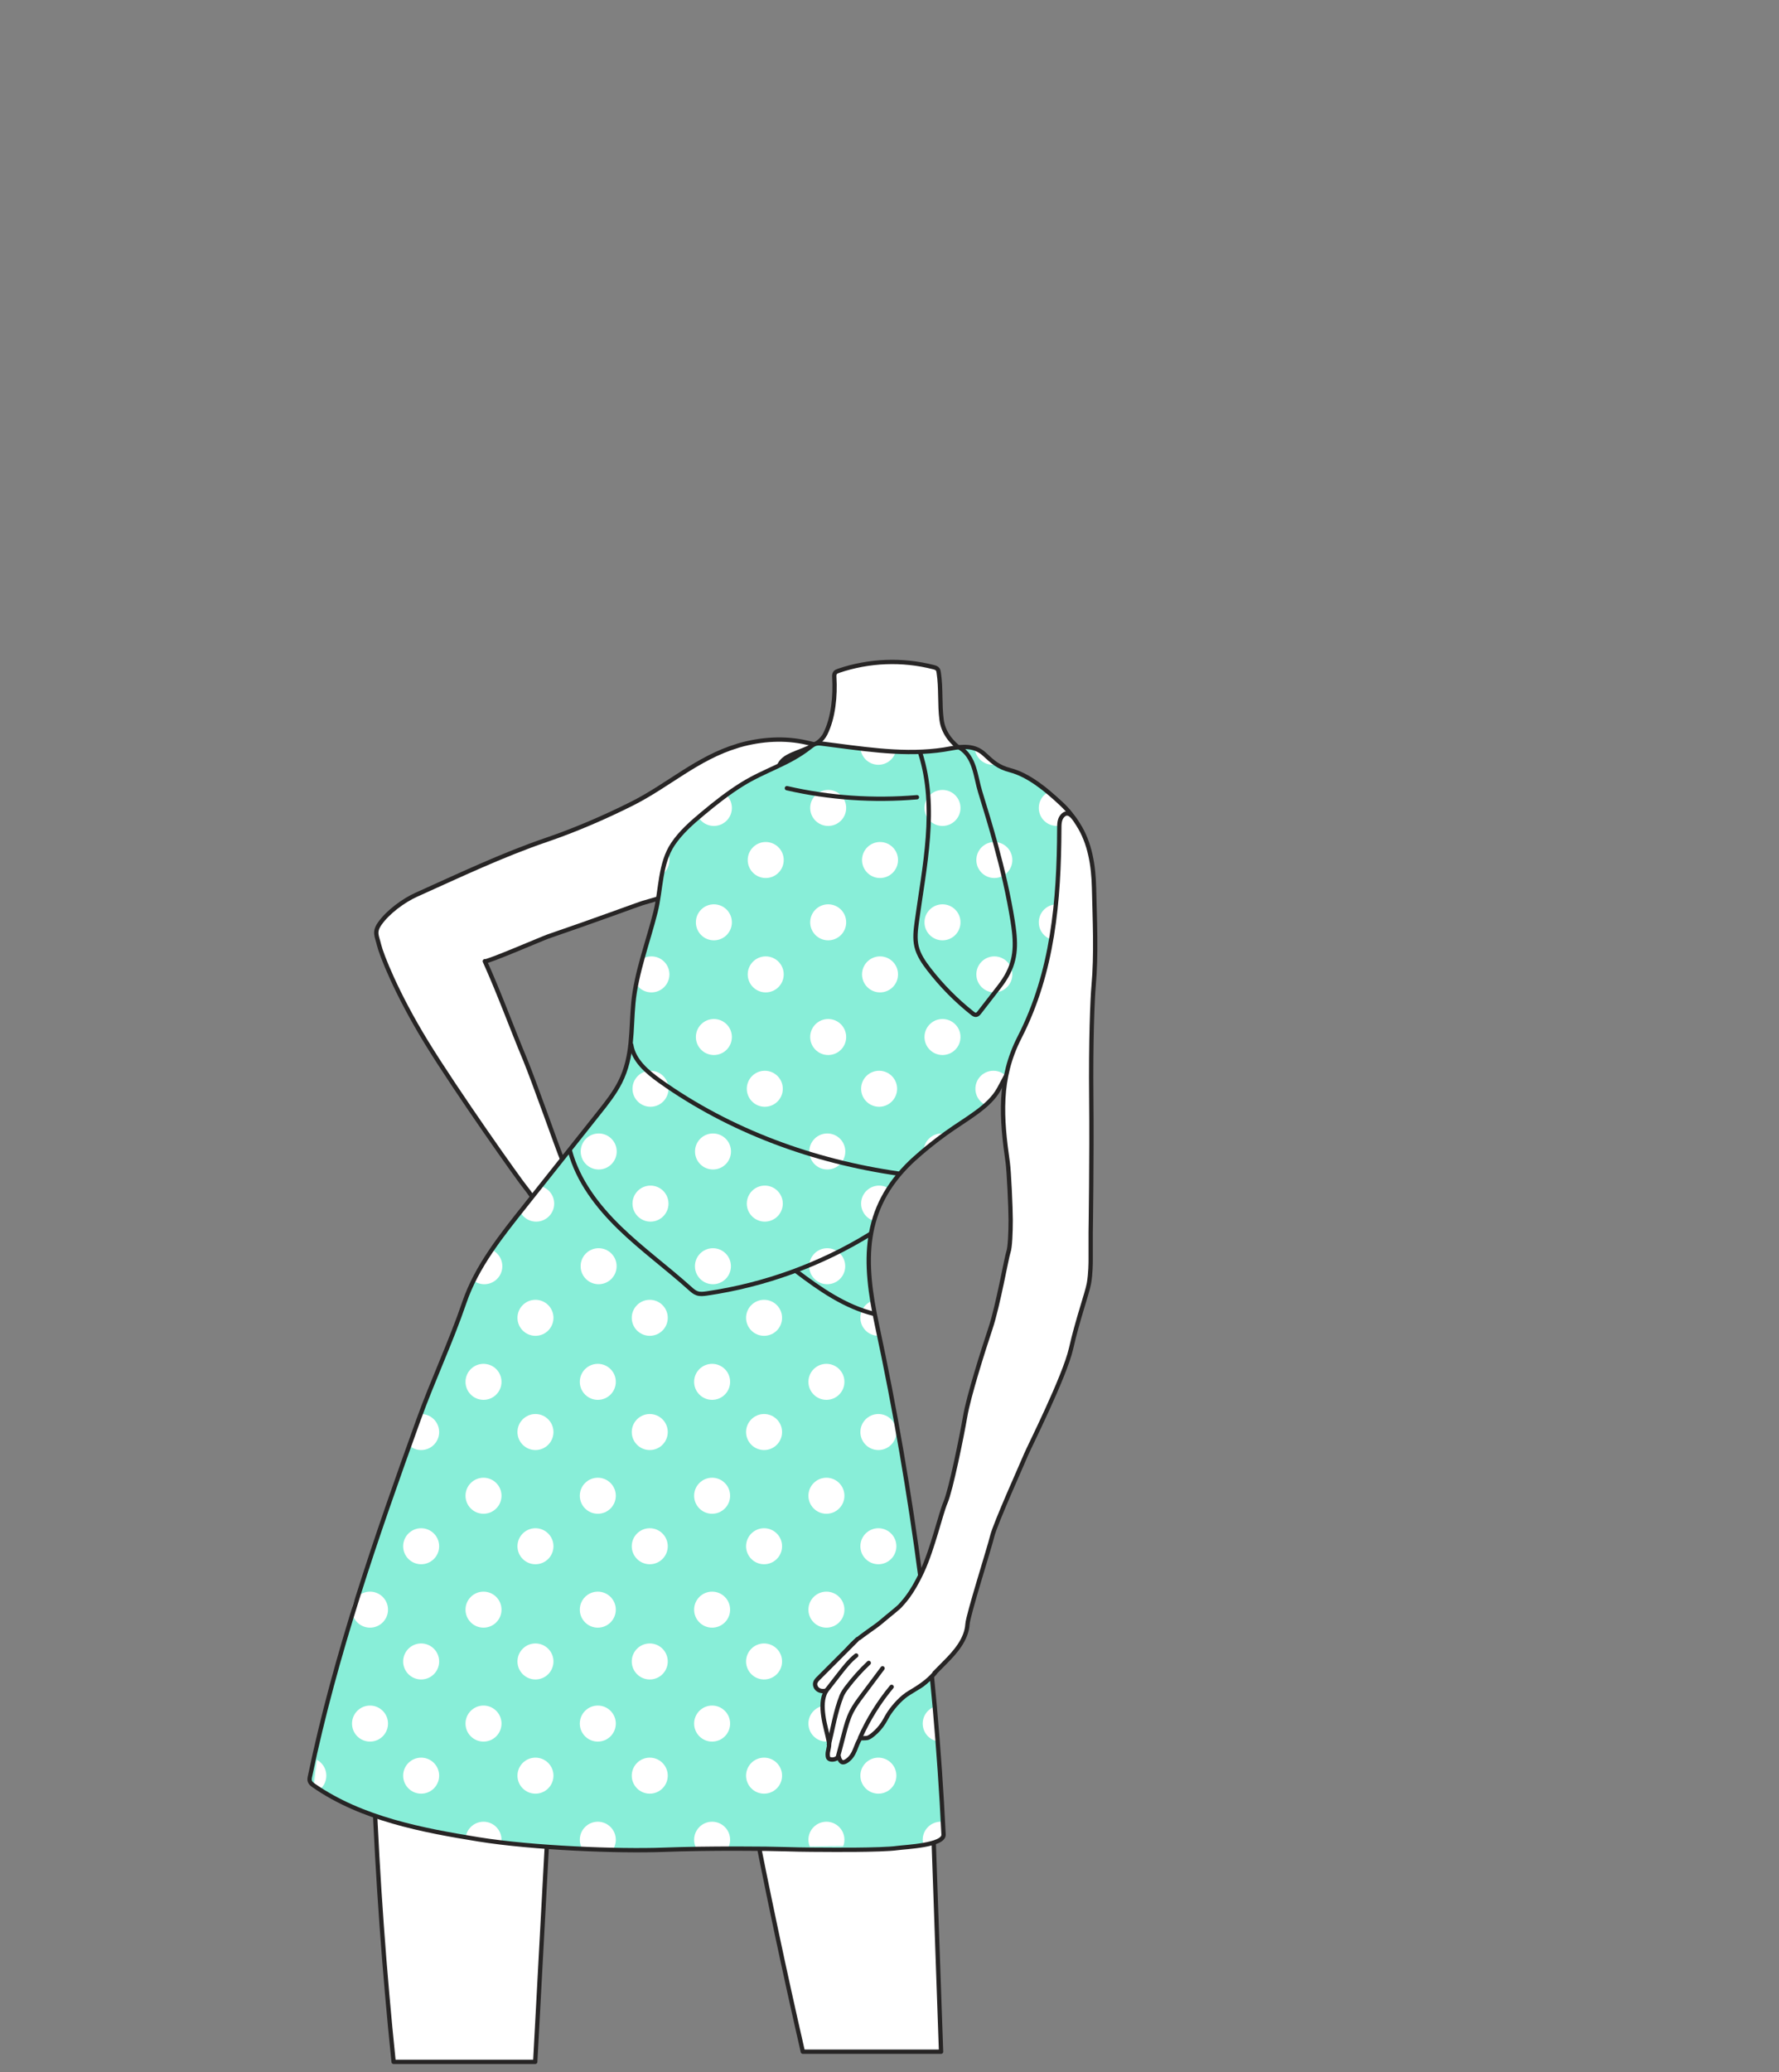 <svg width="1609" height="1873" viewBox="0 0 1609 1873" fill="none" xmlns="http://www.w3.org/2000/svg">
<rect x="0" y="0" width="1609" height="1873" fill="#808080" stroke="none"/>
<path d="M338.148 1615.39C341.528 1698.32 347.492 1781.15 356.001 1863.71H484.074L496.953 1624.21L338.168 1615.39H338.148Z" fill="white" stroke="#272525" stroke-width="3.905" stroke-linecap="round" stroke-linejoin="round"/>
<path d="M726.127 1854.54C709.46 1781.87 693.997 1708.85 679.758 1635.55L842.544 1609.72C845.05 1681.05 848.625 1783.19 851.131 1854.54H726.127Z" fill="white" stroke="#272525" stroke-width="3.905" stroke-linecap="round" stroke-linejoin="round"/>
<path d="M666.955 674.217C630.823 685.056 604.404 709.921 571.73 726.336C547.04 738.729 520.311 750.248 494.164 759.184C454.011 772.879 415.063 791.47 376.445 808.797C364.945 813.965 350.589 824.513 343.343 835.041C338.06 842.714 340.935 846.075 342.858 854.253C344.781 862.412 358.223 897.456 385.613 942.115C412.984 986.775 470.154 1067.43 475.437 1073.67C480.721 1079.9 495.135 1102.96 497.058 1106.79C498.981 1110.63 499.467 1114.46 502.828 1119.74C506.188 1125.03 511.958 1129.34 511.958 1129.34C511.958 1129.34 521.088 1115.41 527.323 1108.69C533.559 1101.97 551.333 1086.6 558.055 1080.83C564.776 1075.06 583.036 1061.16 583.036 1061.16C583.036 1061.16 568.622 1062.11 565.262 1062.59C561.901 1063.08 549.896 1066.92 548.458 1067.39C547.021 1067.88 537.405 1072.67 535.016 1072.19C532.607 1071.7 522.04 1071.24 516.29 1063.06C510.52 1054.9 507.645 1045.3 506.674 1043.38C505.722 1041.46 482.178 975.197 474.971 957.908C462.578 928.187 451.719 898.155 438.49 868.842C439.209 870.415 491.075 848.076 495.621 846.522C536.453 832.594 579.209 816.762 581.113 816.276C583.036 815.791 607.532 808.603 613.301 807.146C628.298 803.397 643.255 800.638 655.882 791.217C685.642 769.033 710.857 740.788 729.68 708.794C734.303 700.927 739.645 692.477 742.695 683.852C746.114 674.197 738.266 673.265 729.913 671.322C709.905 666.66 688.614 668.02 668.917 673.595C668.256 673.789 667.596 673.964 666.955 674.178V674.217Z" fill="white" stroke="#272525" stroke-width="3.905" stroke-linecap="round" stroke-linejoin="round"/>
<path d="M859.199 775.816C868.892 771.037 877.517 764.374 884.316 755.807C891.135 747.202 895.641 738.382 896.924 727.679C897.409 723.697 902.887 694.112 898.691 692.48C888.726 688.595 878.722 684.438 870.039 678.163C860.501 671.267 853.119 662.254 851.604 650.598C849.758 636.437 851.196 622.062 849.02 607.92C848.865 606.91 848.67 605.861 848.068 605.026C847.194 603.841 845.679 603.394 844.241 603.025C816.113 595.798 785.887 596.964 758.4 606.347C757.234 606.755 755.991 607.221 755.272 608.211C754.437 609.377 754.514 610.931 754.592 612.369C755.525 628.705 753.873 648.558 746.395 663.419C740.275 675.618 723.22 677.852 712.186 684.146C696.665 693.024 705.465 709.147 714.789 722.182C734.234 749.397 760.905 772.805 793.171 781.604C814.889 787.529 839.249 785.645 859.18 775.796L859.199 775.816Z" fill="white" stroke="#272525" stroke-width="3.905" stroke-linecap="round" stroke-linejoin="round"/>
<path d="M756.126 673.834C752.028 673.29 747.929 672.766 743.83 672.261C741.849 672.008 739.809 671.775 737.886 672.3C735.904 672.843 734.214 674.145 732.602 675.427C712.963 690.87 692.138 695.941 671.159 708.956C658.551 716.765 646.877 725.992 635.493 735.491C625.606 743.728 615.796 752.314 608.628 762.998C596.739 780.733 597.982 803.986 592.912 824.305C586.308 850.743 575.371 879.415 572.826 906.534C570.515 931.224 572.574 954.884 560.899 978.078C555.829 988.141 548.758 997.057 541.745 1005.88C519.503 1033.87 497.261 1061.84 475.018 1089.83C453.708 1116.66 431.155 1144.52 419.947 1177.38C407.786 1213.07 391.274 1248 378.376 1283.74C340.321 1389.26 303.296 1495.81 280.393 1605.56C280.063 1607.12 279.752 1608.75 280.296 1610.23C280.879 1611.88 282.394 1612.98 283.812 1614C326.995 1644.03 382.203 1654.48 433.059 1662.68C481.487 1670.48 559.578 1673.61 600.178 1672.04C640.796 1670.48 695.985 1670.99 710.554 1671.51C725.123 1672.04 746.996 1672.04 746.996 1672.04C746.996 1672.04 796.978 1672.56 811.548 1670.48C818.949 1669.44 853.837 1668.13 853.39 1658.32C845.892 1503.6 825.748 1349.48 793.229 1198.02C780.836 1140.32 779.34 1092.94 824.038 1050.15C824.155 1050.05 836.607 1038.12 855.275 1024.64C874.02 1011.1 894.845 1000.71 903.703 984.042C912.561 967.394 918.796 958.031 918.272 956.457C916.698 951.737 933.152 931.573 935.58 927.669C947.877 907.952 949.78 888.021 954.792 865.623C960.95 838.117 967.108 810.591 973.266 783.084C975.966 771.059 978.608 758.238 974.451 746.622C971.556 738.541 965.612 731.917 959.338 726.05C946.847 714.375 930.355 700.525 913.649 696.213C902.634 693.376 897.7 688.578 889.949 681.449C881.577 673.756 870.465 674.475 860.034 676.496C825.825 683.1 790.743 678.322 756.068 673.795L756.126 673.834Z" fill="#88EED8"/>
<mask id="mask0_129_80" style="mask-type:luminance" maskUnits="userSpaceOnUse" x="283" y="670" width="694" height="1003">
<path d="M860.112 675.462C885.346 667.167 892.514 689.273 913.727 695.179C937.523 703.493 963.165 722.608 974.529 745.569C978.686 757.185 976.025 769.987 973.344 782.031C959.649 829.895 957.901 881.917 935.639 926.615C933.211 930.52 916.738 950.664 918.311 955.385C905.646 986.582 890.785 1001.81 855.314 1023.57C785.732 1070.56 775.844 1121.77 793.269 1196.92C825.787 1348.38 845.932 1502.51 853.43 1657.23C853.877 1667.04 818.988 1668.32 811.587 1669.39C645.479 1663.66 441.762 1700.71 283.812 1612.9C298.654 1466.76 369.985 1316.35 419.947 1176.27C453.981 1076.54 578.519 1018.5 572.827 905.422C575.372 878.304 586.289 849.632 592.913 823.193C595.225 734.613 667.119 714.332 732.603 674.335C739.013 668.08 748.298 672.315 756.127 672.742C790.802 677.268 825.884 682.027 860.093 675.442L860.112 675.462Z" fill="white"/>
</mask>
<g mask="url(#mask0_129_80)">
<path d="M484.294 1207.45C493.285 1207.45 500.573 1200.16 500.573 1191.17C500.573 1182.18 493.285 1174.89 484.294 1174.89C475.304 1174.89 468.016 1182.18 468.016 1191.17C468.016 1200.16 475.304 1207.45 484.294 1207.45Z" fill="white"/>
<path d="M380.911 1207.45C389.902 1207.45 397.19 1200.16 397.19 1191.17C397.19 1182.18 389.902 1174.89 380.911 1174.89C371.921 1174.89 364.633 1182.18 364.633 1191.17C364.633 1200.16 371.921 1207.45 380.911 1207.45Z" fill="white"/>
<path d="M587.669 1207.45C596.66 1207.45 603.948 1200.16 603.948 1191.17C603.948 1182.18 596.66 1174.89 587.669 1174.89C578.679 1174.89 571.391 1182.18 571.391 1191.17C571.391 1200.16 578.679 1207.45 587.669 1207.45Z" fill="white"/>
<path d="M691.06 1207.45C700.05 1207.45 707.339 1200.16 707.339 1191.17C707.339 1182.18 700.05 1174.89 691.06 1174.89C682.069 1174.89 674.781 1182.18 674.781 1191.17C674.781 1200.16 682.069 1207.45 691.06 1207.45Z" fill="white"/>
<path d="M794.443 1207.45C803.433 1207.45 810.721 1200.16 810.721 1191.17C810.721 1182.18 803.433 1174.89 794.443 1174.89C785.452 1174.89 778.164 1182.18 778.164 1191.17C778.164 1200.16 785.452 1207.45 794.443 1207.45Z" fill="white"/>
<path d="M484.951 1104.22C493.941 1104.22 501.229 1096.93 501.229 1087.94C501.229 1078.95 493.941 1071.66 484.951 1071.66C475.96 1071.66 468.672 1078.95 468.672 1087.94C468.672 1096.93 475.96 1104.22 484.951 1104.22Z" fill="white"/>
<path d="M381.568 1104.22C390.558 1104.22 397.846 1096.93 397.846 1087.94C397.846 1078.95 390.558 1071.66 381.568 1071.66C372.577 1071.66 365.289 1078.95 365.289 1087.94C365.289 1096.93 372.577 1104.22 381.568 1104.22Z" fill="white"/>
<path d="M588.333 1104.22C597.324 1104.22 604.612 1096.93 604.612 1087.94C604.612 1078.95 597.324 1071.66 588.333 1071.66C579.343 1071.66 572.055 1078.95 572.055 1087.94C572.055 1096.93 579.343 1104.22 588.333 1104.22Z" fill="white"/>
<path d="M691.716 1104.22C700.707 1104.22 707.995 1096.93 707.995 1087.94C707.995 1078.95 700.707 1071.66 691.716 1071.66C682.726 1071.66 675.438 1078.95 675.438 1087.94C675.438 1096.93 682.726 1104.22 691.716 1104.22Z" fill="white"/>
<path d="M795.099 1104.22C804.089 1104.22 811.378 1096.93 811.378 1087.94C811.378 1078.95 804.089 1071.66 795.099 1071.66C786.109 1071.66 778.82 1078.95 778.82 1087.94C778.82 1096.93 786.109 1104.22 795.099 1104.22Z" fill="white"/>
<path d="M484.294 1413.92C493.285 1413.92 500.573 1406.64 500.573 1397.65C500.573 1388.66 493.285 1381.37 484.294 1381.37C475.304 1381.37 468.016 1388.66 468.016 1397.65C468.016 1406.64 475.304 1413.92 484.294 1413.92Z" fill="white"/>
<path d="M380.911 1413.92C389.902 1413.92 397.19 1406.64 397.19 1397.65C397.19 1388.66 389.902 1381.37 380.911 1381.37C371.921 1381.37 364.633 1388.66 364.633 1397.65C364.633 1406.64 371.921 1413.92 380.911 1413.92Z" fill="white"/>
<path d="M587.669 1413.92C596.66 1413.92 603.948 1406.64 603.948 1397.65C603.948 1388.66 596.66 1381.37 587.669 1381.37C578.679 1381.37 571.391 1388.66 571.391 1397.65C571.391 1406.64 578.679 1413.92 587.669 1413.92Z" fill="white"/>
<path d="M691.06 1413.92C700.05 1413.92 707.339 1406.64 707.339 1397.65C707.339 1388.66 700.05 1381.37 691.06 1381.37C682.069 1381.37 674.781 1388.66 674.781 1397.65C674.781 1406.64 682.069 1413.92 691.06 1413.92Z" fill="white"/>
<path d="M794.443 1413.92C803.433 1413.92 810.721 1406.64 810.721 1397.65C810.721 1388.66 803.433 1381.37 794.443 1381.37C785.452 1381.37 778.164 1388.66 778.164 1397.65C778.164 1406.64 785.452 1413.92 794.443 1413.92Z" fill="white"/>
<path d="M484.294 1310.7C493.285 1310.7 500.573 1303.41 500.573 1294.42C500.573 1285.43 493.285 1278.14 484.294 1278.14C475.304 1278.14 468.016 1285.43 468.016 1294.42C468.016 1303.41 475.304 1310.7 484.294 1310.7Z" fill="white"/>
<path d="M380.911 1310.7C389.902 1310.7 397.19 1303.41 397.19 1294.42C397.19 1285.43 389.902 1278.14 380.911 1278.14C371.921 1278.14 364.633 1285.43 364.633 1294.42C364.633 1303.41 371.921 1310.7 380.911 1310.7Z" fill="white"/>
<path d="M587.669 1310.7C596.66 1310.7 603.948 1303.41 603.948 1294.42C603.948 1285.43 596.66 1278.14 587.669 1278.14C578.679 1278.14 571.391 1285.43 571.391 1294.42C571.391 1303.41 578.679 1310.7 587.669 1310.7Z" fill="white"/>
<path d="M691.06 1310.7C700.05 1310.7 707.339 1303.41 707.339 1294.42C707.339 1285.43 700.05 1278.14 691.06 1278.14C682.069 1278.14 674.781 1285.43 674.781 1294.42C674.781 1303.41 682.069 1310.7 691.06 1310.7Z" fill="white"/>
<path d="M794.443 1310.7C803.433 1310.7 810.721 1303.41 810.721 1294.42C810.721 1285.43 803.433 1278.14 794.443 1278.14C785.452 1278.14 778.164 1285.43 778.164 1294.42C778.164 1303.41 785.452 1310.7 794.443 1310.7Z" fill="white"/>
<path d="M484.294 1621.29C493.285 1621.29 500.573 1614 500.573 1605.01C500.573 1596.02 493.285 1588.73 484.294 1588.73C475.304 1588.73 468.016 1596.02 468.016 1605.01C468.016 1614 475.304 1621.29 484.294 1621.29Z" fill="white"/>
<path d="M380.911 1621.29C389.902 1621.29 397.19 1614 397.19 1605.01C397.19 1596.02 389.902 1588.73 380.911 1588.73C371.921 1588.73 364.633 1596.02 364.633 1605.01C364.633 1614 371.921 1621.29 380.911 1621.29Z" fill="white"/>
<path d="M278.865 1621.29C287.855 1621.29 295.143 1614 295.143 1605.01C295.143 1596.02 287.855 1588.73 278.865 1588.73C269.874 1588.73 262.586 1596.02 262.586 1605.01C262.586 1614 269.874 1621.29 278.865 1621.29Z" fill="white"/>
<path d="M587.669 1621.29C596.66 1621.29 603.948 1614 603.948 1605.01C603.948 1596.02 596.66 1588.73 587.669 1588.73C578.679 1588.73 571.391 1596.02 571.391 1605.01C571.391 1614 578.679 1621.29 587.669 1621.29Z" fill="white"/>
<path d="M691.06 1621.29C700.05 1621.29 707.339 1614 707.339 1605.01C707.339 1596.02 700.05 1588.73 691.06 1588.73C682.069 1588.73 674.781 1596.02 674.781 1605.01C674.781 1614 682.069 1621.29 691.06 1621.29Z" fill="white"/>
<path d="M794.443 1621.29C803.433 1621.29 810.721 1614 810.721 1605.01C810.721 1596.02 803.433 1588.73 794.443 1588.73C785.452 1588.73 778.164 1596.02 778.164 1605.01C778.164 1614 785.452 1621.29 794.443 1621.29Z" fill="white"/>
<path d="M540.685 1679.22C549.675 1679.22 556.964 1671.93 556.964 1662.94C556.964 1653.95 549.675 1646.66 540.685 1646.66C531.694 1646.66 524.406 1653.95 524.406 1662.94C524.406 1671.93 531.694 1679.22 540.685 1679.22Z" fill="white"/>
<path d="M437.302 1679.22C446.293 1679.22 453.581 1671.93 453.581 1662.94C453.581 1653.95 446.293 1646.66 437.302 1646.66C428.312 1646.66 421.023 1653.95 421.023 1662.94C421.023 1671.93 428.312 1679.22 437.302 1679.22Z" fill="white"/>
<path d="M644.068 1679.22C653.058 1679.22 660.346 1671.93 660.346 1662.94C660.346 1653.95 653.058 1646.66 644.068 1646.66C635.077 1646.66 627.789 1653.95 627.789 1662.94C627.789 1671.93 635.077 1679.22 644.068 1679.22Z" fill="white"/>
<path d="M747.451 1679.22C756.441 1679.22 763.729 1671.93 763.729 1662.94C763.729 1653.95 756.441 1646.66 747.451 1646.66C738.46 1646.66 731.172 1653.95 731.172 1662.94C731.172 1671.93 738.46 1679.22 747.451 1679.22Z" fill="white"/>
<path d="M850.818 1679.22C859.808 1679.22 867.096 1671.93 867.096 1662.94C867.096 1653.95 859.808 1646.66 850.818 1646.66C841.827 1646.66 834.539 1653.95 834.539 1662.94C834.539 1671.93 841.827 1679.22 850.818 1679.22Z" fill="white"/>
<path d="M540.685 1574.22C549.675 1574.22 556.964 1566.93 556.964 1557.94C556.964 1548.95 549.675 1541.66 540.685 1541.66C531.694 1541.66 524.406 1548.95 524.406 1557.94C524.406 1566.93 531.694 1574.22 540.685 1574.22Z" fill="white"/>
<path d="M437.302 1574.22C446.293 1574.22 453.581 1566.93 453.581 1557.94C453.581 1548.95 446.293 1541.66 437.302 1541.66C428.312 1541.66 421.023 1548.95 421.023 1557.94C421.023 1566.93 428.312 1574.22 437.302 1574.22Z" fill="white"/>
<path d="M334.654 1574.22C343.644 1574.22 350.932 1566.93 350.932 1557.94C350.932 1548.95 343.644 1541.66 334.654 1541.66C325.663 1541.66 318.375 1548.95 318.375 1557.94C318.375 1566.93 325.663 1574.22 334.654 1574.22Z" fill="white"/>
<path d="M644.068 1574.22C653.058 1574.22 660.346 1566.93 660.346 1557.94C660.346 1548.95 653.058 1541.66 644.068 1541.66C635.077 1541.66 627.789 1548.95 627.789 1557.94C627.789 1566.93 635.077 1574.22 644.068 1574.22Z" fill="white"/>
<path d="M747.451 1574.22C756.441 1574.22 763.729 1566.93 763.729 1557.94C763.729 1548.95 756.441 1541.66 747.451 1541.66C738.46 1541.66 731.172 1548.95 731.172 1557.94C731.172 1566.93 738.46 1574.22 747.451 1574.22Z" fill="white"/>
<path d="M850.818 1574.23C859.808 1574.23 867.096 1566.94 867.096 1557.95C867.096 1548.96 859.808 1541.67 850.818 1541.67C841.827 1541.67 834.539 1548.96 834.539 1557.95C834.539 1566.94 841.827 1574.23 850.818 1574.23Z" fill="white"/>
<path d="M540.685 1471.24C549.675 1471.24 556.964 1463.96 556.964 1454.97C556.964 1445.98 549.675 1438.69 540.685 1438.69C531.694 1438.69 524.406 1445.98 524.406 1454.97C524.406 1463.96 531.694 1471.24 540.685 1471.24Z" fill="white"/>
<path d="M437.302 1471.24C446.293 1471.24 453.581 1463.96 453.581 1454.97C453.581 1445.98 446.293 1438.69 437.302 1438.69C428.312 1438.69 421.023 1445.98 421.023 1454.97C421.023 1463.96 428.312 1471.24 437.302 1471.24Z" fill="white"/>
<path d="M334.654 1471.24C343.644 1471.24 350.932 1463.96 350.932 1454.97C350.932 1445.98 343.644 1438.69 334.654 1438.69C325.663 1438.69 318.375 1445.98 318.375 1454.97C318.375 1463.96 325.663 1471.24 334.654 1471.24Z" fill="white"/>
<path d="M644.068 1471.24C653.058 1471.24 660.346 1463.96 660.346 1454.97C660.346 1445.98 653.058 1438.69 644.068 1438.69C635.077 1438.69 627.789 1445.98 627.789 1454.97C627.789 1463.96 635.077 1471.24 644.068 1471.24Z" fill="white"/>
<path d="M747.451 1471.24C756.441 1471.24 763.729 1463.96 763.729 1454.97C763.729 1445.98 756.441 1438.69 747.451 1438.69C738.46 1438.69 731.172 1445.98 731.172 1454.97C731.172 1463.96 738.46 1471.24 747.451 1471.24Z" fill="white"/>
<path d="M850.818 1471.24C859.808 1471.24 867.096 1463.96 867.096 1454.97C867.096 1445.98 859.808 1438.69 850.818 1438.69C841.827 1438.69 834.539 1445.98 834.539 1454.97C834.539 1463.96 841.827 1471.24 850.818 1471.24Z" fill="white"/>
<path d="M540.685 1368.28C549.675 1368.28 556.964 1360.99 556.964 1352C556.964 1343.01 549.675 1335.72 540.685 1335.72C531.694 1335.72 524.406 1343.01 524.406 1352C524.406 1360.99 531.694 1368.28 540.685 1368.28Z" fill="white"/>
<path d="M437.302 1368.28C446.293 1368.28 453.581 1360.99 453.581 1352C453.581 1343.01 446.293 1335.72 437.302 1335.72C428.312 1335.72 421.023 1343.01 421.023 1352C421.023 1360.99 428.312 1368.28 437.302 1368.28Z" fill="white"/>
<path d="M334.654 1368.28C343.644 1368.28 350.932 1360.99 350.932 1352C350.932 1343.01 343.644 1335.72 334.654 1335.72C325.663 1335.72 318.375 1343.01 318.375 1352C318.375 1360.99 325.663 1368.28 334.654 1368.28Z" fill="white"/>
<path d="M644.068 1368.28C653.058 1368.28 660.346 1360.99 660.346 1352C660.346 1343.01 653.058 1335.72 644.068 1335.72C635.077 1335.72 627.789 1343.01 627.789 1352C627.789 1360.99 635.077 1368.28 644.068 1368.28Z" fill="white"/>
<path d="M747.451 1368.28C756.441 1368.28 763.729 1360.99 763.729 1352C763.729 1343.01 756.441 1335.72 747.451 1335.72C738.46 1335.72 731.172 1343.01 731.172 1352C731.172 1360.99 738.46 1368.28 747.451 1368.28Z" fill="white"/>
<path d="M850.818 1368.28C859.808 1368.28 867.096 1360.99 867.096 1352C867.096 1343.01 859.808 1335.72 850.818 1335.72C841.827 1335.72 834.539 1343.01 834.539 1352C834.539 1360.99 841.827 1368.28 850.818 1368.28Z" fill="white"/>
<path d="M540.685 1265.32C549.675 1265.32 556.964 1258.03 556.964 1249.04C556.964 1240.05 549.675 1232.77 540.685 1232.77C531.694 1232.77 524.406 1240.05 524.406 1249.04C524.406 1258.03 531.694 1265.32 540.685 1265.32Z" fill="white"/>
<path d="M437.302 1265.32C446.293 1265.32 453.581 1258.03 453.581 1249.04C453.581 1240.05 446.293 1232.77 437.302 1232.77C428.312 1232.77 421.023 1240.05 421.023 1249.04C421.023 1258.03 428.312 1265.32 437.302 1265.32Z" fill="white"/>
<path d="M334.654 1265.32C343.644 1265.32 350.932 1258.03 350.932 1249.04C350.932 1240.05 343.644 1232.77 334.654 1232.77C325.663 1232.77 318.375 1240.05 318.375 1249.04C318.375 1258.03 325.663 1265.32 334.654 1265.32Z" fill="white"/>
<path d="M644.068 1265.32C653.058 1265.32 660.346 1258.03 660.346 1249.04C660.346 1240.05 653.058 1232.77 644.068 1232.77C635.077 1232.77 627.789 1240.05 627.789 1249.04C627.789 1258.03 635.077 1265.32 644.068 1265.32Z" fill="white"/>
<path d="M747.451 1265.32C756.441 1265.32 763.729 1258.03 763.729 1249.04C763.729 1240.05 756.441 1232.77 747.451 1232.77C738.46 1232.77 731.172 1240.05 731.172 1249.04C731.172 1258.03 738.46 1265.32 747.451 1265.32Z" fill="white"/>
<path d="M850.818 1265.32C859.808 1265.32 867.096 1258.03 867.096 1249.04C867.096 1240.05 859.808 1232.77 850.818 1232.77C841.827 1232.77 834.539 1240.05 834.539 1249.04C834.539 1258.03 841.827 1265.32 850.818 1265.32Z" fill="white"/>
<path d="M541.419 1160.81C550.41 1160.81 557.698 1153.52 557.698 1144.53C557.698 1135.54 550.41 1128.25 541.419 1128.25C532.429 1128.25 525.141 1135.54 525.141 1144.53C525.141 1153.52 532.429 1160.81 541.419 1160.81Z" fill="white"/>
<path d="M438.036 1160.81C447.027 1160.81 454.315 1153.52 454.315 1144.53C454.315 1135.54 447.027 1128.25 438.036 1128.25C429.046 1128.25 421.758 1135.54 421.758 1144.53C421.758 1153.52 429.046 1160.81 438.036 1160.81Z" fill="white"/>
<path d="M335.388 1160.81C344.378 1160.81 351.667 1153.52 351.667 1144.53C351.667 1135.54 344.378 1128.25 335.388 1128.25C326.398 1128.25 319.109 1135.54 319.109 1144.53C319.109 1153.52 326.398 1160.81 335.388 1160.81Z" fill="white"/>
<path d="M644.802 1160.81C653.793 1160.81 661.081 1153.52 661.081 1144.53C661.081 1135.54 653.793 1128.25 644.802 1128.25C635.812 1128.25 628.523 1135.54 628.523 1144.53C628.523 1153.52 635.812 1160.81 644.802 1160.81Z" fill="white"/>
<path d="M748.169 1160.81C757.16 1160.81 764.448 1153.52 764.448 1144.53C764.448 1135.54 757.16 1128.25 748.169 1128.25C739.179 1128.25 731.891 1135.54 731.891 1144.53C731.891 1153.52 739.179 1160.81 748.169 1160.81Z" fill="white"/>
<path d="M851.552 1160.81C860.543 1160.81 867.831 1153.52 867.831 1144.53C867.831 1135.54 860.543 1128.25 851.552 1128.25C842.562 1128.25 835.273 1135.54 835.273 1144.53C835.273 1153.52 842.562 1160.81 851.552 1160.81Z" fill="white"/>
<path d="M541.497 1057.1C550.488 1057.1 557.776 1049.81 557.776 1040.82C557.776 1031.83 550.488 1024.54 541.497 1024.54C532.507 1024.54 525.219 1031.83 525.219 1040.82C525.219 1049.81 532.507 1057.1 541.497 1057.1Z" fill="white"/>
<path d="M438.115 1057.1C447.105 1057.1 454.393 1049.81 454.393 1040.82C454.393 1031.83 447.105 1024.54 438.115 1024.54C429.124 1024.54 421.836 1031.83 421.836 1040.82C421.836 1049.81 429.124 1057.1 438.115 1057.1Z" fill="white"/>
<path d="M335.474 1057.1C344.464 1057.1 351.753 1049.81 351.753 1040.82C351.753 1031.83 344.464 1024.54 335.474 1024.54C326.484 1024.54 319.195 1031.83 319.195 1040.82C319.195 1049.81 326.484 1057.1 335.474 1057.1Z" fill="white"/>
<path d="M644.865 1057.1C653.855 1057.1 661.143 1049.81 661.143 1040.82C661.143 1031.83 653.855 1024.54 644.865 1024.54C635.874 1024.54 628.586 1031.83 628.586 1040.82C628.586 1049.81 635.874 1057.1 644.865 1057.1Z" fill="white"/>
<path d="M748.247 1057.1C757.238 1057.1 764.526 1049.81 764.526 1040.82C764.526 1031.83 757.238 1024.54 748.247 1024.54C739.257 1024.54 731.969 1031.83 731.969 1040.82C731.969 1049.81 739.257 1057.1 748.247 1057.1Z" fill="white"/>
<path d="M851.63 1057.1C860.621 1057.1 867.909 1049.81 867.909 1040.82C867.909 1031.83 860.621 1024.54 851.63 1024.54C842.64 1024.54 835.352 1031.83 835.352 1040.82C835.352 1049.81 842.64 1057.1 851.63 1057.1Z" fill="white"/>
<path d="M484.294 1518.07C493.285 1518.07 500.573 1510.78 500.573 1501.79C500.573 1492.8 493.285 1485.51 484.294 1485.51C475.304 1485.51 468.016 1492.8 468.016 1501.79C468.016 1510.78 475.304 1518.07 484.294 1518.07Z" fill="white"/>
<path d="M380.911 1518.07C389.902 1518.07 397.19 1510.78 397.19 1501.79C397.19 1492.8 389.902 1485.51 380.911 1485.51C371.921 1485.51 364.633 1492.8 364.633 1501.79C364.633 1510.78 371.921 1518.07 380.911 1518.07Z" fill="white"/>
<path d="M587.669 1518.07C596.66 1518.07 603.948 1510.78 603.948 1501.79C603.948 1492.8 596.66 1485.51 587.669 1485.51C578.679 1485.51 571.391 1492.8 571.391 1501.79C571.391 1510.78 578.679 1518.07 587.669 1518.07Z" fill="white"/>
<path d="M691.06 1518.07C700.05 1518.07 707.339 1510.78 707.339 1501.79C707.339 1492.8 700.05 1485.51 691.06 1485.51C682.069 1485.51 674.781 1492.8 674.781 1501.79C674.781 1510.78 682.069 1518.07 691.06 1518.07Z" fill="white"/>
<path d="M794.443 1518.07C803.433 1518.07 810.721 1510.78 810.721 1501.79C810.721 1492.8 803.433 1485.51 794.443 1485.51C785.452 1485.51 778.164 1492.8 778.164 1501.79C778.164 1510.78 785.452 1518.07 794.443 1518.07Z" fill="white"/>
<path d="M588.333 1000.41C597.324 1000.41 604.612 993.121 604.612 984.13C604.612 975.14 597.324 967.852 588.333 967.852C579.343 967.852 572.055 975.14 572.055 984.13C572.055 993.121 579.343 1000.41 588.333 1000.41Z" fill="white"/>
<path d="M484.951 1000.41C493.941 1000.41 501.229 993.121 501.229 984.13C501.229 975.14 493.941 967.852 484.951 967.852C475.96 967.852 468.672 975.14 468.672 984.13C468.672 993.121 475.96 1000.41 484.951 1000.41Z" fill="white"/>
<path d="M691.716 1000.41C700.707 1000.41 707.995 993.121 707.995 984.13C707.995 975.14 700.707 967.852 691.716 967.852C682.726 967.852 675.438 975.14 675.438 984.13C675.438 993.121 682.726 1000.41 691.716 1000.41Z" fill="white"/>
<path d="M795.099 1000.41C804.089 1000.41 811.378 993.121 811.378 984.13C811.378 975.14 804.089 967.852 795.099 967.852C786.109 967.852 778.82 975.14 778.82 984.13C778.82 993.121 786.109 1000.41 795.099 1000.41Z" fill="white"/>
<path d="M898.466 1000.41C907.457 1000.41 914.745 993.121 914.745 984.13C914.745 975.14 907.457 967.852 898.466 967.852C889.476 967.852 882.188 975.14 882.188 984.13C882.188 993.121 889.476 1000.41 898.466 1000.41Z" fill="white"/>
<path d="M645.661 953.635C654.652 953.635 661.94 946.347 661.94 937.357C661.94 928.366 654.652 921.078 645.661 921.078C636.671 921.078 629.383 928.366 629.383 937.357C629.383 946.347 636.671 953.635 645.661 953.635Z" fill="white"/>
<path d="M542.294 953.635C551.285 953.635 558.573 946.347 558.573 937.357C558.573 928.366 551.285 921.078 542.294 921.078C533.304 921.078 526.016 928.366 526.016 937.357C526.016 946.347 533.304 953.635 542.294 953.635Z" fill="white"/>
<path d="M749.044 953.635C758.035 953.635 765.323 946.347 765.323 937.357C765.323 928.366 758.035 921.078 749.044 921.078C740.054 921.078 732.766 928.366 732.766 937.357C732.766 946.347 740.054 953.635 749.044 953.635Z" fill="white"/>
<path d="M852.427 953.635C861.418 953.635 868.706 946.347 868.706 937.357C868.706 928.366 861.418 921.078 852.427 921.078C843.437 921.078 836.148 928.366 836.148 937.357C836.148 946.347 843.437 953.635 852.427 953.635Z" fill="white"/>
<path d="M955.81 953.635C964.8 953.635 972.089 946.347 972.089 937.357C972.089 928.366 964.8 921.078 955.81 921.078C946.819 921.078 939.531 928.366 939.531 937.357C939.531 946.347 946.819 953.635 955.81 953.635Z" fill="white"/>
<path d="M589.169 897.026C598.16 897.026 605.448 889.738 605.448 880.747C605.448 871.757 598.16 864.469 589.169 864.469C580.179 864.469 572.891 871.757 572.891 880.747C572.891 889.738 580.179 897.026 589.169 897.026Z" fill="white"/>
<path d="M485.786 897.026C494.777 897.026 502.065 889.738 502.065 880.747C502.065 871.757 494.777 864.469 485.786 864.469C476.796 864.469 469.508 871.757 469.508 880.747C469.508 889.738 476.796 897.026 485.786 897.026Z" fill="white"/>
<path d="M692.552 897.026C701.543 897.026 708.831 889.738 708.831 880.747C708.831 871.757 701.543 864.469 692.552 864.469C683.562 864.469 676.273 871.757 676.273 880.747C676.273 889.738 683.562 897.026 692.552 897.026Z" fill="white"/>
<path d="M795.935 897.026C804.925 897.026 812.214 889.738 812.214 880.747C812.214 871.757 804.925 864.469 795.935 864.469C786.944 864.469 779.656 871.757 779.656 880.747C779.656 889.738 786.944 897.026 795.935 897.026Z" fill="white"/>
<path d="M899.326 897.026C908.316 897.026 915.604 889.738 915.604 880.747C915.604 871.757 908.316 864.469 899.326 864.469C890.335 864.469 883.047 871.757 883.047 880.747C883.047 889.738 890.335 897.026 899.326 897.026Z" fill="white"/>
<path d="M589.169 793.643C598.16 793.643 605.448 786.355 605.448 777.365C605.448 768.374 598.16 761.086 589.169 761.086C580.179 761.086 572.891 768.374 572.891 777.365C572.891 786.355 580.179 793.643 589.169 793.643Z" fill="white"/>
<path d="M485.786 793.643C494.777 793.643 502.065 786.355 502.065 777.365C502.065 768.374 494.777 761.086 485.786 761.086C476.796 761.086 469.508 768.374 469.508 777.365C469.508 786.355 476.796 793.643 485.786 793.643Z" fill="white"/>
<path d="M692.552 793.643C701.543 793.643 708.831 786.355 708.831 777.365C708.831 768.374 701.543 761.086 692.552 761.086C683.562 761.086 676.273 768.374 676.273 777.365C676.273 786.355 683.562 793.643 692.552 793.643Z" fill="white"/>
<path d="M795.935 793.643C804.925 793.643 812.214 786.355 812.214 777.365C812.214 768.374 804.925 761.086 795.935 761.086C786.944 761.086 779.656 768.374 779.656 777.365C779.656 786.355 786.944 793.643 795.935 793.643Z" fill="white"/>
<path d="M899.326 793.643C908.316 793.643 915.604 786.355 915.604 777.365C915.604 768.374 908.316 761.086 899.326 761.086C890.335 761.086 883.047 768.374 883.047 777.365C883.047 786.355 890.335 793.643 899.326 793.643Z" fill="white"/>
<path d="M645.661 746.573C654.652 746.573 661.94 739.285 661.94 730.294C661.94 721.304 654.652 714.016 645.661 714.016C636.671 714.016 629.383 721.304 629.383 730.294C629.383 739.285 636.671 746.573 645.661 746.573Z" fill="white"/>
<path d="M542.294 746.573C551.285 746.573 558.573 739.285 558.573 730.294C558.573 721.304 551.285 714.016 542.294 714.016C533.304 714.016 526.016 721.304 526.016 730.294C526.016 739.285 533.304 746.573 542.294 746.573Z" fill="white"/>
<path d="M749.044 746.573C758.035 746.573 765.323 739.285 765.323 730.294C765.323 721.304 758.035 714.016 749.044 714.016C740.054 714.016 732.766 721.304 732.766 730.294C732.766 739.285 740.054 746.573 749.044 746.573Z" fill="white"/>
<path d="M852.427 746.573C861.418 746.573 868.706 739.285 868.706 730.294C868.706 721.304 861.418 714.016 852.427 714.016C843.437 714.016 836.148 721.304 836.148 730.294C836.148 739.285 843.437 746.573 852.427 746.573Z" fill="white"/>
<path d="M955.81 746.573C964.8 746.573 972.089 739.285 972.089 730.294C972.089 721.304 964.8 714.016 955.81 714.016C946.819 714.016 939.531 721.304 939.531 730.294C939.531 739.285 946.819 746.573 955.81 746.573Z" fill="white"/>
<path d="M645.661 849.964C654.652 849.964 661.94 842.675 661.94 833.685C661.94 824.694 654.652 817.406 645.661 817.406C636.671 817.406 629.383 824.694 629.383 833.685C629.383 842.675 636.671 849.964 645.661 849.964Z" fill="white"/>
<path d="M542.294 849.964C551.285 849.964 558.573 842.675 558.573 833.685C558.573 824.694 551.285 817.406 542.294 817.406C533.304 817.406 526.016 824.694 526.016 833.685C526.016 842.675 533.304 849.964 542.294 849.964Z" fill="white"/>
<path d="M749.044 849.964C758.035 849.964 765.323 842.675 765.323 833.685C765.323 824.694 758.035 817.406 749.044 817.406C740.054 817.406 732.766 824.694 732.766 833.685C732.766 842.675 740.054 849.964 749.044 849.964Z" fill="white"/>
<path d="M852.427 849.964C861.418 849.964 868.706 842.675 868.706 833.685C868.706 824.694 861.418 817.406 852.427 817.406C843.437 817.406 836.148 824.694 836.148 833.685C836.148 842.675 843.437 849.964 852.427 849.964Z" fill="white"/>
<path d="M955.81 849.964C964.8 849.964 972.089 842.675 972.089 833.685C972.089 824.694 964.8 817.406 955.81 817.406C946.819 817.406 939.531 824.694 939.531 833.685C939.531 842.675 946.819 849.964 955.81 849.964Z" fill="white"/>
<path d="M587.708 691.292C596.699 691.292 603.987 684.003 603.987 675.013C603.987 666.023 596.699 658.734 587.708 658.734C578.718 658.734 571.43 666.023 571.43 675.013C571.43 684.003 578.718 691.292 587.708 691.292Z" fill="white"/>
<path d="M484.326 691.292C493.316 691.292 500.604 684.003 500.604 675.013C500.604 666.023 493.316 658.734 484.326 658.734C475.335 658.734 468.047 666.023 468.047 675.013C468.047 684.003 475.335 691.292 484.326 691.292Z" fill="white"/>
<path d="M691.076 691.292C700.066 691.292 707.354 684.003 707.354 675.013C707.354 666.023 700.066 658.734 691.076 658.734C682.085 658.734 674.797 666.023 674.797 675.013C674.797 684.003 682.085 691.292 691.076 691.292Z" fill="white"/>
<path d="M794.458 691.292C803.449 691.292 810.737 684.003 810.737 675.013C810.737 666.023 803.449 658.734 794.458 658.734C785.468 658.734 778.18 666.023 778.18 675.013C778.18 684.003 785.468 691.292 794.458 691.292Z" fill="white"/>
<path d="M897.841 691.292C906.832 691.292 914.12 684.003 914.12 675.013C914.12 666.023 906.832 658.734 897.841 658.734C888.851 658.734 881.562 666.023 881.562 675.013C881.562 684.003 888.851 691.292 897.841 691.292Z" fill="white"/>
</g>
<path d="M832.41 681.018C848.067 730.301 835.926 783.605 829.166 833.412C828.175 840.716 827.262 848.214 828.933 855.402C830.72 863.114 835.343 869.854 840.18 876.129C851.583 890.892 864.773 904.257 879.401 915.835C880.391 916.612 881.518 917.428 882.761 917.311C884.102 917.175 885.073 916.029 885.889 914.98C891.891 907.229 897.894 899.498 903.916 891.747C917.086 874.769 919.262 860.88 917.203 842.115C916.853 839.026 916.406 835.801 915.862 832.402C912.152 809.208 906.81 786.305 900.633 763.674C896.262 747.667 891.483 731.777 886.569 715.945C882.237 701.998 881.79 684.029 867.823 675.695" stroke="#272525" stroke-width="3.905" stroke-linecap="round" stroke-linejoin="round"/>
<path d="M570.867 944.391C573.101 958.571 585.223 968.867 596.917 977.201C660.439 1022.44 735.83 1049.85 813.046 1060.89" stroke="#272525" stroke-width="3.905" stroke-linecap="round" stroke-linejoin="round"/>
<path d="M515.484 1040.34C522.769 1067.32 540.388 1090.43 560.455 1109.9C580.502 1129.36 603.249 1145.86 624.015 1164.56C625.958 1166.31 627.978 1168.14 630.445 1168.99C633.262 1169.96 636.351 1169.57 639.303 1169.15C691.636 1161.51 742.376 1143.06 787.365 1115.26" stroke="#272525" stroke-width="3.905" stroke-linecap="round" stroke-linejoin="round"/>
<path d="M719.898 1148.84C741.519 1165.26 764.383 1181.23 790.685 1187.64" stroke="#272525" stroke-width="3.905" stroke-linecap="round" stroke-linejoin="round"/>
<path d="M711.703 712.445C750.166 721.245 789.988 724.004 829.306 720.623" stroke="#272525" stroke-width="3.905" stroke-linecap="round" stroke-linejoin="round"/>
<path d="M965.904 816.224C968.371 805.171 970.857 794.117 973.324 783.084C976.024 771.059 978.666 758.238 974.509 746.622C971.615 738.541 965.67 731.917 959.396 726.05C946.905 714.375 930.413 700.525 913.707 696.212C902.693 693.376 897.758 688.578 890.008 681.449C881.635 673.756 870.524 674.475 860.092 676.495C825.884 683.1 790.801 678.321 756.126 673.795C752.028 673.251 747.929 672.727 743.83 672.222C741.849 671.969 739.809 671.736 737.886 672.261C735.904 672.804 734.214 674.106 732.602 675.388C712.963 690.831 692.138 695.901 671.159 708.917C658.552 716.726 646.877 725.953 635.493 735.452C625.606 743.689 615.796 752.275 608.628 762.959C596.739 780.694 597.982 803.947 592.912 824.266C586.308 850.704 575.371 879.376 572.826 906.495C570.515 931.185 572.574 954.845 560.899 978.039C555.829 988.102 548.758 997.018 541.745 1005.84C519.503 1033.83 497.261 1061.8 475.018 1089.79C453.708 1116.62 431.155 1144.48 419.947 1177.35C407.786 1213.03 391.274 1247.96 378.376 1283.7C340.321 1389.22 303.296 1495.77 280.393 1605.53C280.063 1607.08 279.752 1608.71 280.296 1610.19C280.879 1611.84 282.394 1612.95 283.812 1613.96C326.995 1643.99 382.203 1654.44 433.059 1662.64C481.487 1670.45 559.578 1673.57 600.178 1672C640.797 1670.45 695.985 1670.95 710.554 1671.48C725.123 1672 746.996 1672 746.996 1672C746.996 1672 796.978 1672.52 811.548 1670.45C818.949 1669.4 853.837 1668.1 853.39 1658.29C845.892 1503.56 825.748 1349.44 793.229 1197.98C780.836 1140.28 779.34 1092.9 824.038 1050.11C824.155 1050.01 836.607 1038.08 855.275 1024.6C874.02 1011.06 894.845 1000.67 903.703 984.003C909.123 973.785 914.562 963.703 920.195 953.718" stroke="#272525" stroke-width="3.905" stroke-linecap="round" stroke-linejoin="round"/>
<path d="M767.816 1519.2C768.885 1520.15 770.07 1520.99 771.332 1521.67C774.149 1523.2 777.315 1524 780.443 1524.7C792.817 1527.52 805.599 1529.36 818.206 1527.98C825.957 1527.15 831.202 1525.83 836.68 1520.66C842.877 1514.81 848.763 1508.6 854.785 1502.57C863.779 1493.6 874.152 1481.94 875.026 1468.04C875.551 1459.7 894.802 1399.35 897.424 1388.41C900.027 1377.47 926.057 1319.72 928.136 1314.51C930.214 1309.31 963.024 1244.25 968.755 1218.77C974.485 1193.26 983.324 1168.8 984.898 1159.96C986.471 1151.13 986.471 1140.71 986.471 1138.11V1113.65C986.471 1113.65 987.52 1044.96 986.995 992.923C986.471 940.902 988.044 902.924 989.074 891.463C991.716 862.286 990.162 831.963 989.482 802.513C989.016 782.524 985.869 761.875 975.01 745.072C972.271 740.837 966.657 730.541 960.635 737.807C958.148 740.798 958.071 745.052 958.071 748.957C957.799 814.188 952.379 878.526 922.114 937.677C902.999 975.013 905.641 1010.15 911.488 1051.2C912.537 1058.48 914.091 1091.8 914.091 1102.72C914.091 1113.63 913.567 1127.7 912.013 1131.86C910.459 1136.01 902.65 1180.26 895.87 1200.54C889.11 1220.84 876.095 1261.95 872.967 1280.17C869.84 1298.39 859.952 1346.78 855.27 1357.72C850.589 1368.65 843.809 1399.35 833.922 1420.69C824.034 1442.02 816.225 1448.8 814.651 1450.88C813.097 1452.96 804.259 1459.72 796.955 1465.96C784.891 1476.29 758.259 1488.82 761.6 1508.11C762.338 1512.36 764.592 1516.31 767.816 1519.18V1519.2Z" fill="white" stroke="#272525" stroke-width="3.905" stroke-linecap="round" stroke-linejoin="round"/>
<path d="M775.541 1481.63C763.749 1493.42 751.977 1505.23 740.186 1517.03C739.04 1518.17 737.874 1519.38 737.408 1520.91C736.689 1523.28 737.933 1525.98 740.011 1527.34C742.09 1528.7 744.79 1528.86 747.179 1528.22C743.294 1535.31 743.566 1543.06 744.654 1551.06C745.742 1559.06 748.209 1566.81 749.743 1574.76C750.579 1579.07 748.092 1582.88 748.675 1587.23C748.772 1587.89 748.869 1588.59 749.258 1589.13C749.821 1589.93 750.812 1590.28 751.783 1590.4C754.289 1590.71 756.931 1589.7 758.601 1587.77C758.815 1589.64 760.389 1592.88 762.273 1592.92C763.749 1592.96 765.109 1592.18 766.313 1591.31C773.617 1585.95 773.579 1577.81 778.26 1570.99C778.008 1571.36 783.952 1571.13 784.535 1570.93C786.574 1570.25 788.226 1568.97 789.877 1567.61C793.509 1564.62 796.656 1561.04 799.162 1557.06C801.027 1554.09 802.523 1550.89 804.524 1547.99C809.011 1541.5 815.616 1534.2 822.395 1530.18C831.001 1525.05 838.81 1520.1 845.434 1512.4" fill="white"/>
<path d="M775.541 1481.63C763.749 1493.42 751.977 1505.23 740.186 1517.03C739.04 1518.17 737.874 1519.38 737.408 1520.91C736.689 1523.28 737.933 1525.98 740.011 1527.34C742.09 1528.7 744.79 1528.86 747.179 1528.22C743.294 1535.31 743.566 1543.06 744.654 1551.06C745.742 1559.06 748.209 1566.81 749.743 1574.76C750.579 1579.07 748.092 1582.88 748.675 1587.23C748.772 1587.89 748.869 1588.59 749.258 1589.13C749.821 1589.93 750.812 1590.28 751.783 1590.4C754.289 1590.71 756.931 1589.7 758.601 1587.77C758.815 1589.64 760.389 1592.88 762.273 1592.92C763.749 1592.96 765.109 1592.18 766.313 1591.31C773.617 1585.95 773.579 1577.81 778.26 1570.99C778.008 1571.36 783.952 1571.13 784.535 1570.93C786.574 1570.25 788.226 1568.97 789.877 1567.61C793.509 1564.62 796.656 1561.04 799.162 1557.06C801.027 1554.09 802.523 1550.89 804.524 1547.99C809.011 1541.5 815.616 1534.2 822.395 1530.18C831.001 1525.05 838.81 1520.1 845.434 1512.4" stroke="#272525" stroke-width="3.905" stroke-linecap="round" stroke-linejoin="round"/>
<path d="M749.68 1576.7C753.215 1562.34 755.702 1546.76 761.141 1533.03C762.306 1530.1 764.171 1527.49 766.075 1524.99C772.019 1517.18 778.585 1509.85 785.734 1503.13" fill="white"/>
<path d="M749.68 1576.7C753.215 1562.34 755.702 1546.76 761.141 1533.03C762.306 1530.1 764.171 1527.49 766.075 1524.99C772.019 1517.18 778.585 1509.85 785.734 1503.13" stroke="#272525" stroke-width="3.905" stroke-linecap="round" stroke-linejoin="round"/>
<path d="M757.852 1588.03C759.658 1581.15 761.465 1574.27 763.271 1567.4C765.058 1560.56 766.884 1553.68 770.051 1547.37C772.693 1542.12 776.228 1537.36 779.744 1532.66C785.883 1524.43 792.041 1516.21 798.218 1507.99" fill="white"/>
<path d="M757.852 1588.03C759.658 1581.15 761.465 1574.27 763.271 1567.4C765.058 1560.56 766.884 1553.68 770.051 1547.37C772.693 1542.12 776.228 1537.36 779.744 1532.66C785.883 1524.43 792.041 1516.21 798.218 1507.99" stroke="#272525" stroke-width="3.905" stroke-linecap="round" stroke-linejoin="round"/>
<path d="M746.641 1529.09C750.778 1523.77 754.916 1518.47 759.054 1513.14C763.716 1507.16 768.436 1501.12 774.38 1496.4" fill="white"/>
<path d="M746.641 1529.09C750.778 1523.77 754.916 1518.47 759.054 1513.14C763.716 1507.16 768.436 1501.12 774.38 1496.4" stroke="#272525" stroke-width="3.905" stroke-linecap="round" stroke-linejoin="round"/>
<path d="M777.852 1570.8C785.194 1554.25 794.83 1538.71 806.407 1524.76L777.852 1570.8Z" fill="white"/>
<path d="M777.852 1570.8C785.194 1554.25 794.83 1538.71 806.407 1524.76" stroke="#272525" stroke-width="3.905" stroke-linecap="round" stroke-linejoin="round"/>
</svg>
